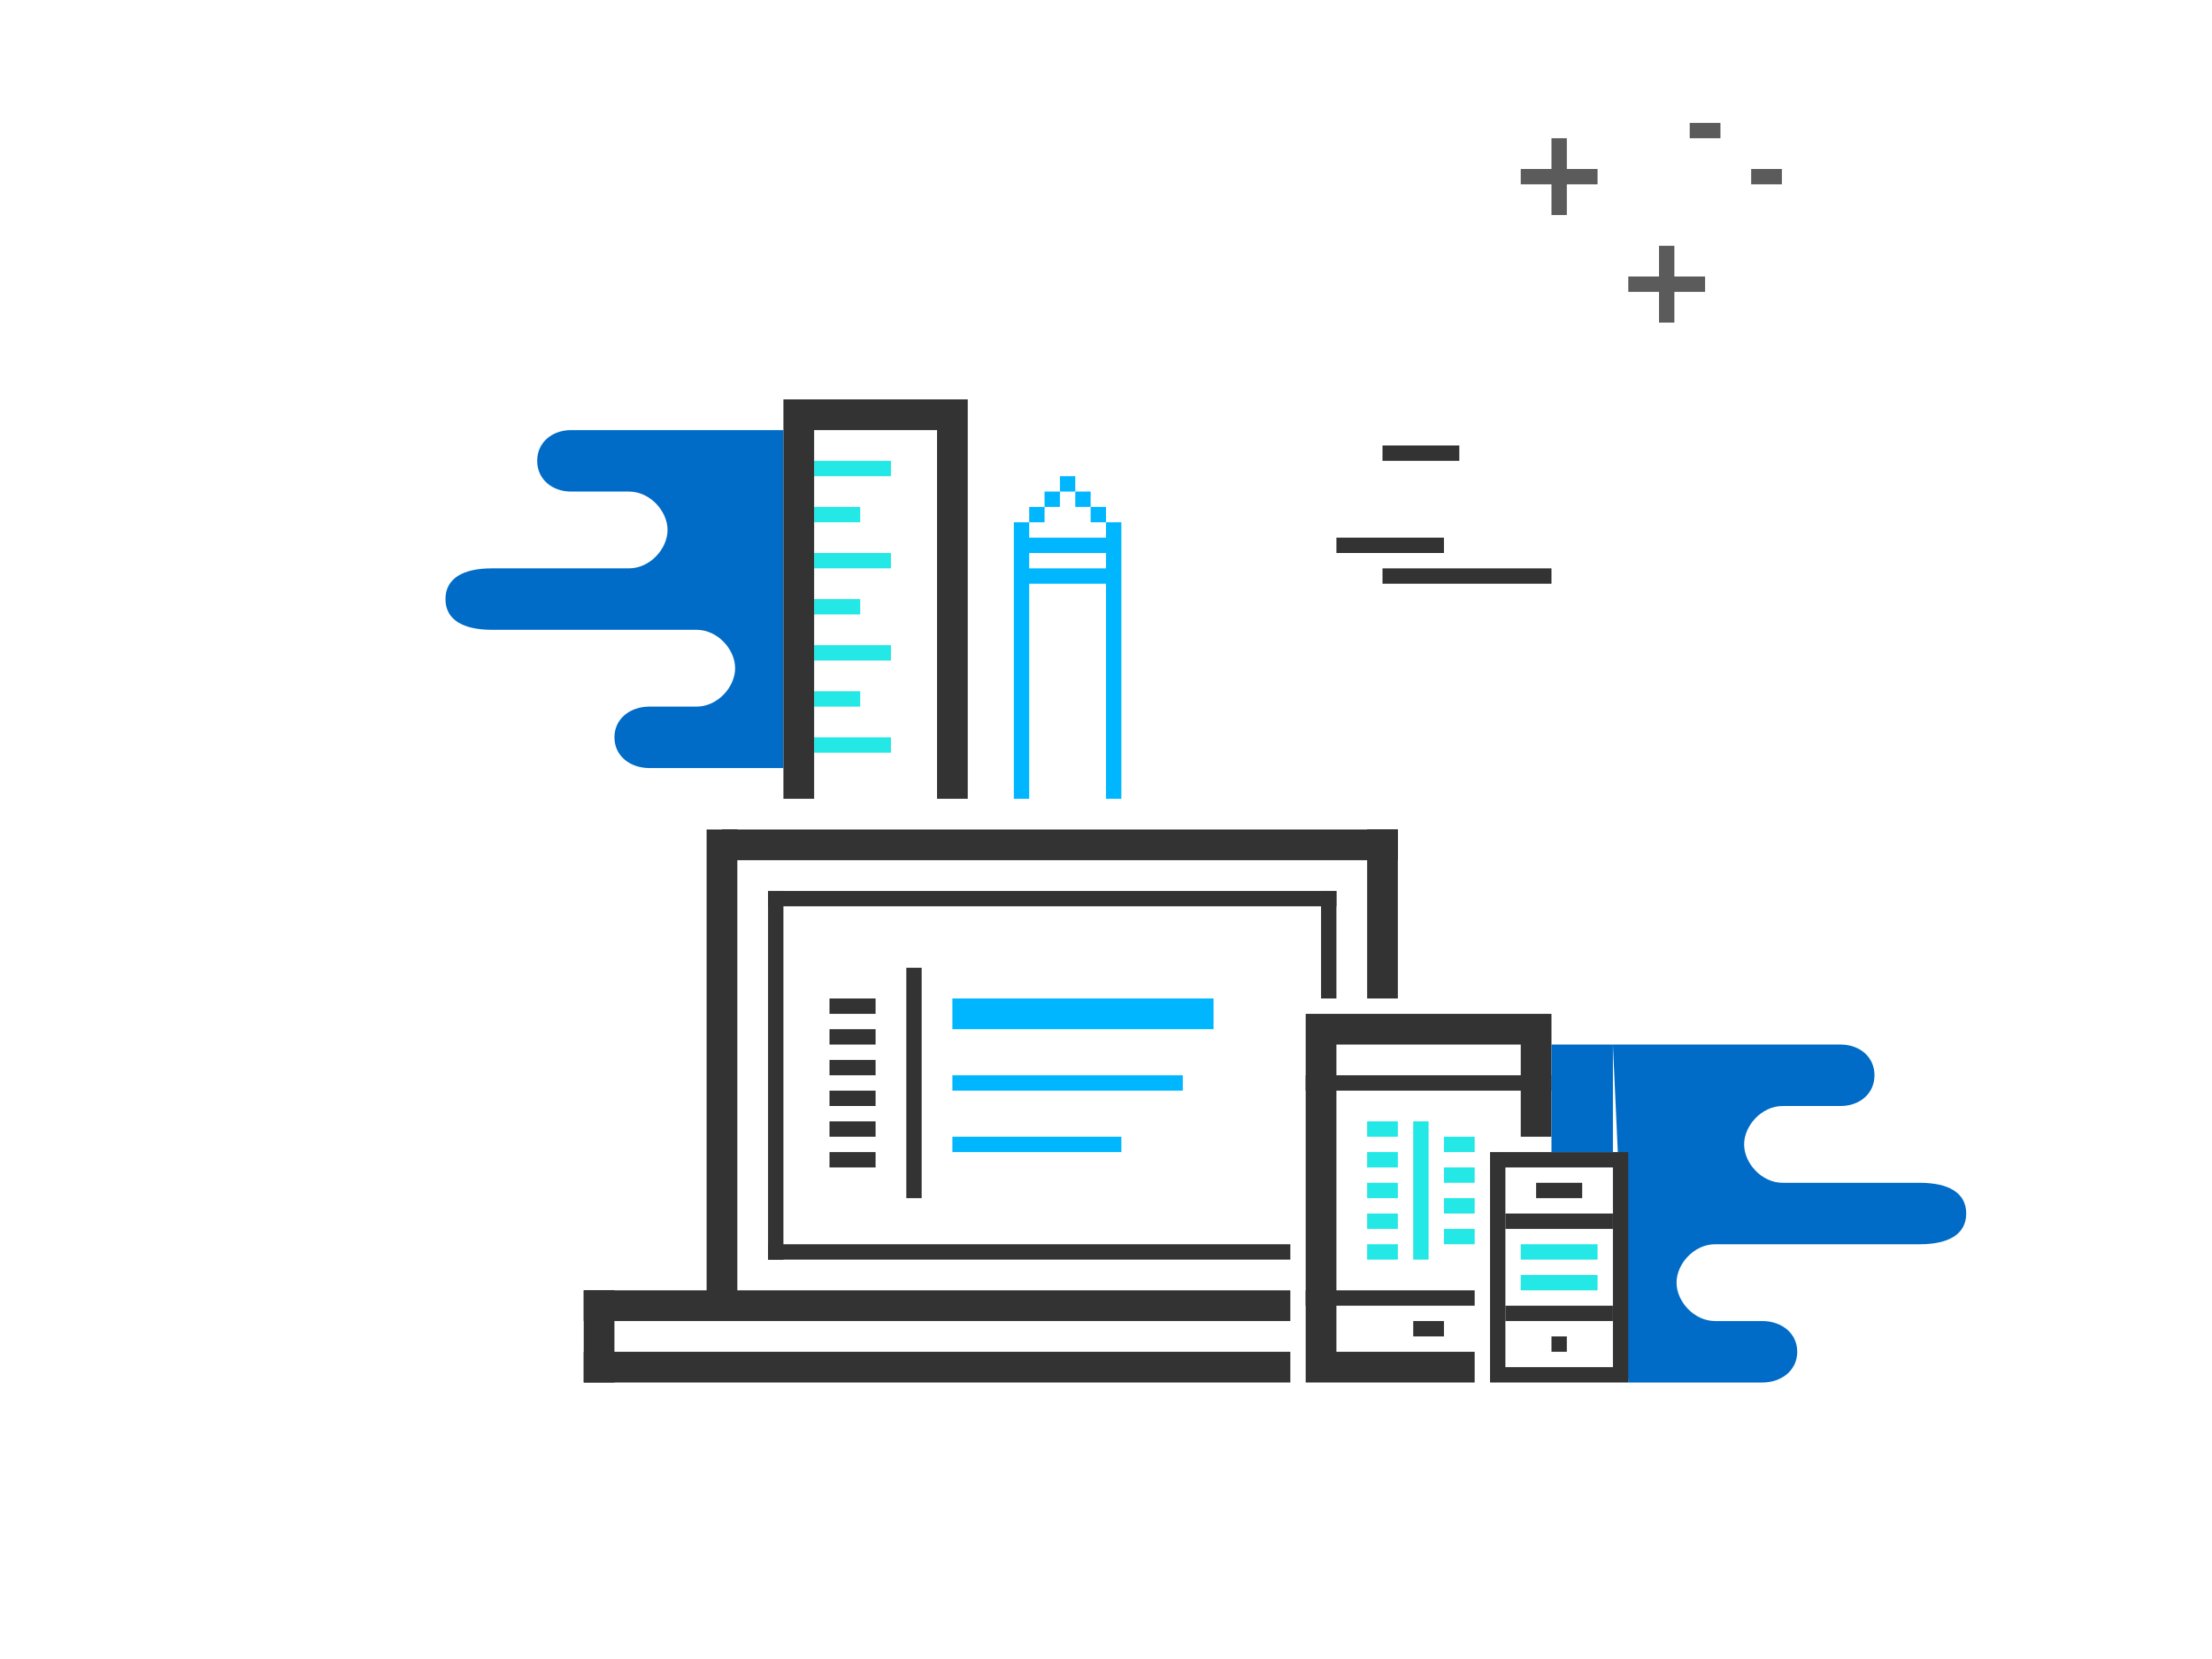<?xml version="1.0" encoding="utf-8"?>
<!-- Generator: Adobe Illustrator 16.0.0, SVG Export Plug-In . SVG Version: 6.00 Build 0)  -->
<!DOCTYPE svg PUBLIC "-//W3C//DTD SVG 1.1//EN" "http://www.w3.org/Graphics/SVG/1.1/DTD/svg11.dtd">
<svg version="1.1" id="Layer_1" xmlns="http://www.w3.org/2000/svg" xmlns:xlink="http://www.w3.org/1999/xlink" x="0px" y="0px"
	 width="144px" height="108px" viewBox="0 0 144 108" enable-background="new 0 0 144 108" xml:space="preserve">
<path fill="#006CC7" d="M51,50h-8.725C41.021,50,40,49.213,40,48s1.021-2,2.275-2h2.439h0.628c1.387,0,2.515-1.287,2.515-2.5
	S46.729,41,45.343,41h-0.628h-4.4h-8.293C30.158,41,29,40.357,29,39s1.158-2,3.021-2h3.893h4.4h0.629c1.386,0,2.514-1.287,2.514-2.5
	S42.329,32,40.943,32h-0.629h-3.143c-1.213,0-2.2-0.787-2.2-2s0.987-2,2.2-2H51"/>
<path fill="#006CC7" d="M105,68h14.828c1.213,0,2.2,0.787,2.2,2s-0.987,2-2.2,2h-3.143h-0.629c-1.386,0-2.514,1.287-2.514,2.5
	s1.128,2.5,2.514,2.5h0.629h4.4h3.893c1.863,0,3.021,0.643,3.021,2s-1.158,2-3.021,2h-8.293h-4.4h-0.628
	c-1.387,0-2.515,1.287-2.515,2.5s1.128,2.5,2.515,2.5h0.628h2.439c1.255,0,2.275,0.787,2.275,2s-1.021,2-2.275,2H106"/>
<g>
	<line fill="none" stroke="#333333" stroke-width="2" stroke-miterlimit="10" x1="47" y1="55" x2="91" y2="55"/>
	<line fill="none" stroke="#333333" stroke-width="2" stroke-miterlimit="10" x1="38" y1="85" x2="84" y2="85"/>
	<line fill="none" stroke="#333333" stroke-width="2" stroke-miterlimit="10" x1="38" y1="89" x2="84" y2="89"/>
	<line fill="none" stroke="#333333" stroke-width="2" stroke-miterlimit="10" x1="39" y1="84" x2="39" y2="90"/>
	<line fill="none" stroke="#333333" stroke-width="2" stroke-miterlimit="10" x1="47" y1="54" x2="47" y2="85"/>
	<line fill="none" stroke="#333333" stroke-width="2" stroke-miterlimit="10" x1="90" y1="54" x2="90" y2="65"/>
	<line fill="none" stroke="#333333" stroke-miterlimit="10" x1="50.5" y1="58" x2="50.5" y2="82"/>
	<line fill="none" stroke="#333333" stroke-miterlimit="10" x1="50" y1="58.5" x2="87" y2="58.5"/>
	<line fill="none" stroke="#333333" stroke-miterlimit="10" x1="86.5" y1="58" x2="86.5" y2="65"/>
	<line fill="none" stroke="#333333" stroke-miterlimit="10" x1="50" y1="81.5" x2="84" y2="81.5"/>
	<path fill="none" stroke="#333333" stroke-width="2" stroke-miterlimit="10" d="M86,67v23 M85,67h16 M86,89h10 M100,67v7"/>
	<path fill="none" stroke="#333333" stroke-miterlimit="10" d="M97,75.5h9 M105.5,75v15 M106,89.5h-9 M97.5,75v15"/>
	<path fill="none" stroke="#23E8E5" stroke-miterlimit="10" d="M92.5,73v9"/>
	<path fill="none" stroke="#23E8E5" stroke-miterlimit="10" d="M89,75.5h2 M89,77.5h2 M89,79.5h2 M89,81.5h2 M89,73.5h2"/>
	<path fill="none" stroke="#23E8E5" stroke-miterlimit="10" d="M94,76.5h2 M94,74.5h2 M94,78.5h2 M94,80.5h2"/>
	<path fill="none" stroke="#333333" stroke-miterlimit="10" d="M98,85.5h7 M101,87.5h1"/>
	<path fill="none" stroke="#333333" stroke-miterlimit="10" d="M85,70.5h16 M85,84.5h11 M92,86.5h2"/>
	<path fill="none" stroke="#333333" stroke-miterlimit="10" d="M98,79.5h7 M100,77.5h3"/>
	<line fill="none" stroke="#23E8E5" stroke-miterlimit="10" x1="99" y1="81.5" x2="104" y2="81.5"/>
	<line fill="none" stroke="#23E8E5" stroke-miterlimit="10" x1="99" y1="83.5" x2="104" y2="83.5"/>
	<line fill="none" stroke="#333333" stroke-miterlimit="10" x1="59.5" y1="63" x2="59.5" y2="78"/>
	<path fill="none" stroke="#333333" stroke-miterlimit="10" d="M54,65.5h3 M54,67.5h3 M54,69.5h3 M54,71.5h3 M54,73.5h3 M54,75.5h3"
		/>
	<line fill="none" stroke="#00B7FF" stroke-width="2" stroke-miterlimit="10" x1="62" y1="66" x2="79" y2="66"/>
	<line fill="none" stroke="#00B7FF" stroke-miterlimit="10" x1="62" y1="70.5" x2="77" y2="70.5"/>
	<line fill="none" stroke="#00B7FF" stroke-miterlimit="10" x1="62" y1="74.5" x2="73" y2="74.5"/>
	<path fill="none" stroke="#23E8E5" stroke-miterlimit="10" d="M53,48.5h5 M53,45.5h3 M53,42.5h5 M53,39.5h3 M53,36.5h5 M53,33.5h3
		 M53,30.5h5"/>
	<path fill="none" stroke="#333333" stroke-width="2" stroke-miterlimit="10" d="M52,52V26 M62,52V26 M52,27h11"/>
	<path fill="none" stroke="#00B7FF" stroke-miterlimit="10" d="M66.5,35v17 M72.5,35v17 M66,34.5h1 M67,33.5h1 M68,32.5h1 M69,31.5
		h1 M70,32.5h1 M71,33.5h1 M72,34.5h1 M66,35.5h7 M66,37.5h7"/>
	<path fill="none" stroke="#333333" stroke-miterlimit="10" d="M90,37.5h11 M87,35.5h7 M90,29.5h5"/>
</g>
<path opacity="0.8" fill="none" stroke="#333333" stroke-miterlimit="10" d="M110,8.5h2 M114,11.5h2 M106,18.5h5 M108.5,16v5
	 M99,11.5h5 M101.5,9v5"/>
<rect x="101" y="68" fill="#006CC7" width="4" height="7"/>
<g>
</g>
<g>
</g>
<g>
</g>
<g>
</g>
<g>
</g>
<g>
</g>
</svg>

